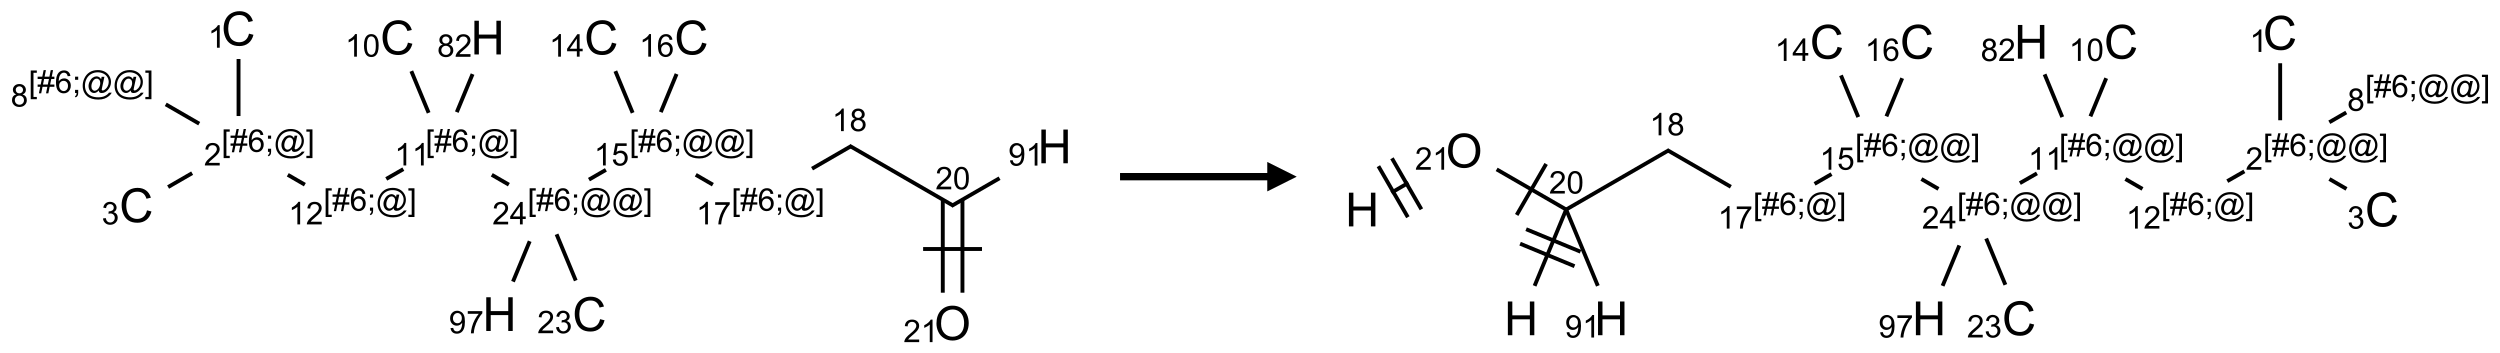 <?xml version="1.0" encoding="UTF-8"?>
<svg xmlns="http://www.w3.org/2000/svg" xmlns:xlink="http://www.w3.org/1999/xlink" width="849" height="120" viewBox="0 0 849 120">
<defs>
<g>
<g id="glyph-0-0">
<path d="M 2 0 L 2 -10 L 10 -10 L 10 0 Z M 2.25 -0.25 L 9.75 -0.25 L 9.75 -9.75 L 2.25 -9.75 Z M 2.25 -0.25 "/>
</g>
<g id="glyph-0-1">
<path d="M 9.406 -4.016 L 10.922 -3.633 C 10.605 -2.387 10.031 -1.438 9.207 -0.785 C 8.383 -0.133 7.371 0.195 6.18 0.195 C 4.945 0.195 3.941 -0.055 3.168 -0.559 C 2.395 -1.062 1.805 -1.789 1.402 -2.742 C 1 -3.695 0.797 -4.719 0.797 -5.812 C 0.797 -7.004 1.023 -8.047 1.48 -8.934 C 1.938 -9.82 2.586 -10.496 3.426 -10.957 C 4.266 -11.418 5.191 -11.648 6.203 -11.648 C 7.348 -11.648 8.312 -11.355 9.094 -10.773 C 9.875 -10.191 10.418 -9.371 10.727 -8.312 L 9.234 -7.961 C 8.969 -8.793 8.582 -9.402 8.078 -9.781 C 7.574 -10.16 6.938 -10.352 6.172 -10.352 C 5.293 -10.352 4.555 -10.141 3.965 -9.719 C 3.375 -9.297 2.957 -8.73 2.719 -8.02 C 2.48 -7.309 2.359 -6.574 2.359 -5.82 C 2.359 -4.848 2.5 -3.996 2.785 -3.27 C 3.07 -2.543 3.512 -2 4.109 -1.641 C 4.707 -1.281 5.355 -1.102 6.055 -1.102 C 6.902 -1.102 7.621 -1.348 8.211 -1.836 C 8.801 -2.324 9.199 -3.051 9.406 -4.016 Z M 9.406 -4.016 "/>
</g>
<g id="glyph-0-2">
<path d="M 1.281 0 L 1.281 -11.453 L 2.797 -11.453 L 2.797 -6.75 L 8.75 -6.75 L 8.75 -11.453 L 10.266 -11.453 L 10.266 0 L 8.75 0 L 8.75 -5.398 L 2.797 -5.398 L 2.797 0 Z M 1.281 0 "/>
</g>
<g id="glyph-0-3">
<path d="M 0.773 -5.578 C 0.773 -7.48 1.285 -8.969 2.305 -10.043 C 3.324 -11.117 4.645 -11.656 6.258 -11.656 C 7.316 -11.656 8.27 -11.402 9.117 -10.898 C 9.965 -10.395 10.613 -9.688 11.059 -8.785 C 11.504 -7.883 11.727 -6.855 11.727 -5.711 C 11.727 -4.551 11.492 -3.512 11.023 -2.594 C 10.555 -1.676 9.891 -0.984 9.031 -0.512 C 8.172 -0.039 7.246 0.195 6.25 0.195 C 5.172 0.195 4.207 -0.066 3.359 -0.586 C 2.512 -1.105 1.867 -1.816 1.43 -2.719 C 0.992 -3.621 0.773 -4.574 0.773 -5.578 Z M 2.336 -5.555 C 2.336 -4.176 2.707 -3.086 3.449 -2.293 C 4.191 -1.5 5.121 -1.102 6.242 -1.102 C 7.383 -1.102 8.32 -1.504 9.059 -2.305 C 9.797 -3.105 10.164 -4.246 10.164 -5.719 C 10.164 -6.652 10.008 -7.465 9.691 -8.16 C 9.375 -8.855 8.914 -9.395 8.309 -9.777 C 7.703 -10.16 7.02 -10.352 6.266 -10.352 C 5.191 -10.352 4.27 -9.984 3.496 -9.246 C 2.723 -8.508 2.336 -7.277 2.336 -5.555 Z M 2.336 -5.555 "/>
</g>
<g id="glyph-1-0">
<path d="M 1.332 0 L 1.332 -6.668 L 6.668 -6.668 L 6.668 0 Z M 1.5 -0.168 L 6.5 -0.168 L 6.5 -6.5 L 1.5 -6.5 Z M 1.5 -0.168 "/>
</g>
<g id="glyph-1-1">
<path d="M 3.973 0 L 3.035 0 L 3.035 -5.973 C 2.809 -5.758 2.516 -5.543 2.148 -5.328 C 1.781 -5.113 1.453 -4.953 1.16 -4.844 L 1.16 -5.75 C 1.684 -5.996 2.145 -6.297 2.535 -6.645 C 2.93 -6.996 3.207 -7.336 3.371 -7.668 L 3.973 -7.668 Z M 3.973 0 "/>
</g>
<g id="glyph-1-2">
<path d="M 0.723 2.121 L 0.723 -7.637 L 2.793 -7.637 L 2.793 -6.859 L 1.66 -6.859 L 1.66 1.344 L 2.793 1.344 L 2.793 2.121 Z M 0.723 2.121 "/>
</g>
<g id="glyph-1-3">
<path d="M 0.535 0.129 L 0.988 -2.09 L 0.109 -2.09 L 0.109 -2.863 L 1.145 -2.863 L 1.531 -4.754 L 0.109 -4.754 L 0.109 -5.531 L 1.688 -5.531 L 2.141 -7.766 L 2.922 -7.766 L 2.469 -5.531 L 4.109 -5.531 L 4.562 -7.766 L 5.348 -7.766 L 4.895 -5.531 L 5.797 -5.531 L 5.797 -4.754 L 4.738 -4.754 L 4.348 -2.863 L 5.797 -2.863 L 5.797 -2.09 L 4.191 -2.09 L 3.738 0.129 L 2.957 0.129 L 3.406 -2.09 L 1.77 -2.09 L 1.316 0.129 Z M 1.926 -2.863 L 3.562 -2.863 L 3.953 -4.754 L 2.312 -4.754 Z M 1.926 -2.863 "/>
</g>
<g id="glyph-1-4">
<path d="M 5.309 -5.766 L 4.375 -5.691 C 4.293 -6.059 4.172 -6.328 4.02 -6.496 C 3.766 -6.762 3.453 -6.895 3.082 -6.895 C 2.785 -6.895 2.523 -6.812 2.297 -6.645 C 2 -6.43 1.77 -6.117 1.598 -5.703 C 1.43 -5.289 1.34 -4.703 1.332 -3.938 C 1.559 -4.281 1.836 -4.535 2.16 -4.703 C 2.488 -4.871 2.828 -4.953 3.188 -4.953 C 3.812 -4.953 4.344 -4.723 4.785 -4.262 C 5.223 -3.801 5.441 -3.207 5.441 -2.48 C 5.441 -2 5.34 -1.555 5.133 -1.145 C 4.926 -0.73 4.641 -0.418 4.281 -0.199 C 3.922 0.02 3.512 0.129 3.051 0.129 C 2.27 0.129 1.633 -0.156 1.141 -0.73 C 0.648 -1.305 0.402 -2.254 0.402 -3.574 C 0.402 -5.051 0.672 -6.121 1.219 -6.793 C 1.695 -7.375 2.336 -7.668 3.141 -7.668 C 3.742 -7.668 4.234 -7.5 4.617 -7.16 C 5 -6.824 5.23 -6.359 5.309 -5.766 Z M 1.48 -2.473 C 1.48 -2.152 1.547 -1.844 1.684 -1.547 C 1.82 -1.25 2.016 -1.027 2.262 -0.871 C 2.508 -0.719 2.766 -0.641 3.035 -0.641 C 3.434 -0.641 3.773 -0.801 4.059 -1.121 C 4.344 -1.441 4.484 -1.875 4.484 -2.422 C 4.484 -2.949 4.344 -3.367 4.062 -3.668 C 3.781 -3.973 3.426 -4.125 3 -4.125 C 2.578 -4.125 2.219 -3.973 1.922 -3.668 C 1.625 -3.363 1.48 -2.969 1.48 -2.473 Z M 1.48 -2.473 "/>
</g>
<g id="glyph-1-5">
<path d="M 0.949 -4.465 L 0.949 -5.531 L 2.016 -5.531 L 2.016 -4.465 Z M 0.949 0 L 0.949 -1.066 L 2.016 -1.066 L 2.016 0 C 2.016 0.391 1.945 0.711 1.809 0.949 C 1.668 1.191 1.449 1.379 1.145 1.512 L 0.887 1.109 C 1.082 1.023 1.23 0.895 1.324 0.727 C 1.418 0.559 1.469 0.316 1.48 0 Z M 0.949 0 "/>
</g>
<g id="glyph-1-6">
<path d="M 6.047 -0.848 C 5.82 -0.59 5.57 -0.379 5.289 -0.223 C 5.008 -0.062 4.73 0.016 4.449 0.016 C 4.141 0.016 3.84 -0.074 3.547 -0.254 C 3.254 -0.434 3.02 -0.715 2.836 -1.09 C 2.652 -1.465 2.562 -1.875 2.562 -2.324 C 2.562 -2.875 2.703 -3.43 2.988 -3.98 C 3.27 -4.535 3.621 -4.953 4.043 -5.23 C 4.461 -5.508 4.871 -5.645 5.266 -5.645 C 5.566 -5.645 5.855 -5.566 6.129 -5.41 C 6.402 -5.25 6.641 -5.012 6.84 -4.688 L 7.016 -5.496 L 7.949 -5.496 L 7.199 -2 C 7.094 -1.516 7.043 -1.246 7.043 -1.191 C 7.043 -1.098 7.078 -1.02 7.148 -0.949 C 7.219 -0.883 7.305 -0.848 7.406 -0.848 C 7.59 -0.848 7.832 -0.953 8.129 -1.168 C 8.527 -1.445 8.84 -1.816 9.07 -2.285 C 9.301 -2.75 9.418 -3.234 9.418 -3.73 C 9.418 -4.309 9.27 -4.852 8.973 -5.355 C 8.676 -5.859 8.23 -6.262 7.645 -6.562 C 7.055 -6.863 6.406 -7.016 5.691 -7.016 C 4.879 -7.016 4.137 -6.824 3.465 -6.445 C 2.793 -6.066 2.273 -5.52 1.902 -4.809 C 1.535 -4.098 1.348 -3.34 1.348 -2.527 C 1.348 -1.676 1.535 -0.941 1.902 -0.328 C 2.273 0.285 2.809 0.742 3.508 1.035 C 4.207 1.328 4.984 1.473 5.832 1.473 C 6.742 1.473 7.504 1.32 8.121 1.016 C 8.734 0.711 9.195 0.34 9.5 -0.098 L 10.441 -0.098 C 10.266 0.266 9.961 0.637 9.531 1.016 C 9.102 1.395 8.59 1.695 7.996 1.914 C 7.402 2.133 6.688 2.246 5.848 2.246 C 5.078 2.246 4.367 2.145 3.715 1.949 C 3.066 1.75 2.512 1.453 2.051 1.055 C 1.594 0.656 1.25 0.199 1.016 -0.316 C 0.723 -0.973 0.578 -1.684 0.578 -2.441 C 0.578 -3.289 0.75 -4.098 1.098 -4.863 C 1.523 -5.805 2.125 -6.527 2.902 -7.027 C 3.684 -7.527 4.629 -7.777 5.738 -7.777 C 6.602 -7.777 7.375 -7.602 8.059 -7.246 C 8.746 -6.895 9.285 -6.371 9.684 -5.672 C 10.02 -5.07 10.188 -4.418 10.188 -3.715 C 10.188 -2.707 9.832 -1.812 9.125 -1.031 C 8.492 -0.328 7.801 0.02 7.051 0.02 C 6.812 0.02 6.617 -0.016 6.473 -0.09 C 6.324 -0.16 6.215 -0.266 6.145 -0.402 C 6.102 -0.488 6.066 -0.637 6.047 -0.848 Z M 3.527 -2.262 C 3.527 -1.785 3.641 -1.414 3.863 -1.152 C 4.09 -0.887 4.348 -0.754 4.641 -0.754 C 4.836 -0.754 5.039 -0.812 5.254 -0.93 C 5.469 -1.047 5.676 -1.219 5.871 -1.449 C 6.066 -1.676 6.23 -1.969 6.355 -2.32 C 6.48 -2.672 6.543 -3.027 6.543 -3.379 C 6.543 -3.852 6.426 -4.219 6.191 -4.48 C 5.957 -4.738 5.672 -4.871 5.332 -4.871 C 5.109 -4.871 4.902 -4.812 4.707 -4.699 C 4.512 -4.586 4.32 -4.406 4.137 -4.156 C 3.953 -3.906 3.805 -3.602 3.691 -3.246 C 3.582 -2.887 3.527 -2.559 3.527 -2.262 Z M 3.527 -2.262 "/>
</g>
<g id="glyph-1-7">
<path d="M 2.27 2.121 L 0.203 2.121 L 0.203 1.344 L 1.332 1.344 L 1.332 -6.859 L 0.203 -6.859 L 0.203 -7.637 L 2.27 -7.637 Z M 2.27 2.121 "/>
</g>
<g id="glyph-1-8">
<path d="M 5.371 -0.902 L 5.371 0 L 0.324 0 C 0.316 -0.227 0.352 -0.441 0.434 -0.652 C 0.562 -0.996 0.766 -1.332 1.051 -1.668 C 1.332 -2 1.742 -2.387 2.277 -2.824 C 3.105 -3.504 3.668 -4.043 3.957 -4.441 C 4.25 -4.84 4.395 -5.215 4.395 -5.566 C 4.395 -5.938 4.262 -6.254 3.996 -6.508 C 3.73 -6.762 3.387 -6.891 2.957 -6.891 C 2.508 -6.891 2.145 -6.754 1.875 -6.484 C 1.605 -6.215 1.469 -5.84 1.465 -5.359 L 0.5 -5.457 C 0.566 -6.176 0.812 -6.727 1.246 -7.102 C 1.676 -7.477 2.254 -7.668 2.98 -7.668 C 3.711 -7.668 4.293 -7.465 4.719 -7.059 C 5.145 -6.652 5.359 -6.148 5.359 -5.547 C 5.359 -5.242 5.297 -4.941 5.172 -4.645 C 5.047 -4.352 4.84 -4.039 4.551 -3.715 C 4.262 -3.387 3.777 -2.938 3.105 -2.371 C 2.543 -1.898 2.18 -1.578 2.02 -1.41 C 1.859 -1.242 1.73 -1.07 1.625 -0.902 Z M 5.371 -0.902 "/>
</g>
<g id="glyph-1-9">
<path d="M 0.449 -2.016 L 1.387 -2.141 C 1.492 -1.609 1.676 -1.227 1.934 -0.992 C 2.191 -0.758 2.508 -0.641 2.879 -0.641 C 3.32 -0.641 3.695 -0.793 3.996 -1.098 C 4.301 -1.402 4.453 -1.781 4.453 -2.234 C 4.453 -2.664 4.312 -3.02 4.031 -3.301 C 3.75 -3.578 3.391 -3.719 2.957 -3.719 C 2.781 -3.719 2.562 -3.684 2.297 -3.613 L 2.402 -4.438 C 2.465 -4.43 2.516 -4.426 2.551 -4.426 C 2.949 -4.426 3.312 -4.531 3.629 -4.738 C 3.949 -4.949 4.109 -5.27 4.109 -5.703 C 4.109 -6.047 3.992 -6.332 3.762 -6.559 C 3.527 -6.785 3.227 -6.895 2.859 -6.895 C 2.496 -6.895 2.191 -6.781 1.949 -6.551 C 1.707 -6.324 1.547 -5.98 1.48 -5.52 L 0.543 -5.688 C 0.656 -6.316 0.918 -6.805 1.324 -7.148 C 1.73 -7.492 2.234 -7.668 2.84 -7.668 C 3.254 -7.668 3.641 -7.578 3.988 -7.398 C 4.34 -7.219 4.609 -6.977 4.793 -6.668 C 4.98 -6.359 5.074 -6.031 5.074 -5.684 C 5.074 -5.352 4.984 -5.051 4.809 -4.781 C 4.629 -4.512 4.367 -4.297 4.02 -4.137 C 4.473 -4.031 4.824 -3.816 5.074 -3.488 C 5.324 -3.16 5.449 -2.75 5.449 -2.254 C 5.449 -1.59 5.203 -1.023 4.719 -0.559 C 4.234 -0.098 3.617 0.137 2.875 0.137 C 2.203 0.137 1.648 -0.062 1.207 -0.465 C 0.762 -0.863 0.512 -1.379 0.449 -2.016 Z M 0.449 -2.016 "/>
</g>
<g id="glyph-1-10">
<path d="M 1.887 -4.141 C 1.496 -4.281 1.207 -4.484 1.02 -4.75 C 0.832 -5.016 0.738 -5.328 0.738 -5.699 C 0.738 -6.254 0.938 -6.719 1.34 -7.098 C 1.738 -7.477 2.27 -7.668 2.934 -7.668 C 3.598 -7.668 4.137 -7.473 4.543 -7.086 C 4.949 -6.699 5.152 -6.227 5.152 -5.672 C 5.152 -5.316 5.059 -5.008 4.871 -4.746 C 4.688 -4.484 4.406 -4.281 4.027 -4.141 C 4.496 -3.988 4.852 -3.742 5.098 -3.402 C 5.34 -3.062 5.465 -2.656 5.465 -2.184 C 5.465 -1.531 5.234 -0.98 4.77 -0.535 C 4.309 -0.09 3.703 0.129 2.949 0.129 C 2.195 0.129 1.586 -0.094 1.125 -0.539 C 0.664 -0.984 0.434 -1.543 0.434 -2.207 C 0.434 -2.703 0.559 -3.121 0.809 -3.457 C 1.062 -3.793 1.422 -4.02 1.887 -4.141 Z M 1.699 -5.73 C 1.699 -5.367 1.812 -5.074 2.047 -4.844 C 2.281 -4.613 2.582 -4.5 2.953 -4.5 C 3.312 -4.5 3.609 -4.613 3.84 -4.84 C 4.07 -5.066 4.188 -5.348 4.188 -5.676 C 4.188 -6.02 4.07 -6.309 3.832 -6.543 C 3.594 -6.777 3.297 -6.895 2.941 -6.895 C 2.586 -6.895 2.289 -6.781 2.051 -6.551 C 1.816 -6.324 1.699 -6.047 1.699 -5.73 Z M 1.395 -2.203 C 1.395 -1.938 1.461 -1.676 1.586 -1.426 C 1.711 -1.176 1.902 -0.984 2.152 -0.848 C 2.402 -0.711 2.672 -0.641 2.957 -0.641 C 3.406 -0.641 3.777 -0.785 4.066 -1.074 C 4.359 -1.363 4.504 -1.727 4.504 -2.172 C 4.504 -2.625 4.355 -2.996 4.055 -3.293 C 3.754 -3.586 3.379 -3.734 2.926 -3.734 C 2.484 -3.734 2.121 -3.59 1.832 -3.297 C 1.543 -3.004 1.395 -2.641 1.395 -2.203 Z M 1.395 -2.203 "/>
</g>
<g id="glyph-1-11">
<path d="M 0.441 -3.766 C 0.441 -4.668 0.535 -5.395 0.723 -5.945 C 0.906 -6.496 1.184 -6.922 1.551 -7.219 C 1.918 -7.516 2.375 -7.668 2.934 -7.668 C 3.344 -7.668 3.703 -7.586 4.012 -7.418 C 4.32 -7.254 4.574 -7.016 4.777 -6.707 C 4.977 -6.395 5.137 -6.016 5.25 -5.57 C 5.363 -5.125 5.422 -4.523 5.422 -3.766 C 5.422 -2.871 5.328 -2.148 5.145 -1.598 C 4.961 -1.047 4.688 -0.621 4.32 -0.32 C 3.953 -0.02 3.492 0.129 2.934 0.129 C 2.195 0.129 1.617 -0.133 1.199 -0.66 C 0.695 -1.297 0.441 -2.332 0.441 -3.766 Z M 1.406 -3.766 C 1.406 -2.512 1.555 -1.68 1.848 -1.262 C 2.141 -0.848 2.5 -0.641 2.934 -0.641 C 3.363 -0.641 3.727 -0.848 4.02 -1.266 C 4.312 -1.684 4.457 -2.516 4.457 -3.766 C 4.457 -5.023 4.312 -5.859 4.02 -6.27 C 3.727 -6.684 3.359 -6.891 2.922 -6.891 C 2.492 -6.891 2.148 -6.707 1.891 -6.344 C 1.566 -5.879 1.406 -5.02 1.406 -3.766 Z M 1.406 -3.766 "/>
</g>
<g id="glyph-1-12">
<path d="M 3.449 0 L 3.449 -1.828 L 0.137 -1.828 L 0.137 -2.688 L 3.621 -7.637 L 4.387 -7.637 L 4.387 -2.688 L 5.418 -2.688 L 5.418 -1.828 L 4.387 -1.828 L 4.387 0 Z M 3.449 -2.688 L 3.449 -6.129 L 1.059 -2.688 Z M 3.449 -2.688 "/>
</g>
<g id="glyph-1-13">
<path d="M 0.441 -2 L 1.426 -2.082 C 1.5 -1.605 1.668 -1.242 1.934 -1.004 C 2.199 -0.762 2.52 -0.641 2.895 -0.641 C 3.348 -0.641 3.73 -0.812 4.043 -1.152 C 4.355 -1.492 4.512 -1.941 4.512 -2.504 C 4.512 -3.039 4.359 -3.461 4.059 -3.77 C 3.758 -4.078 3.367 -4.234 2.879 -4.234 C 2.578 -4.234 2.305 -4.164 2.062 -4.027 C 1.82 -3.891 1.629 -3.715 1.488 -3.496 L 0.609 -3.609 L 1.348 -7.531 L 5.145 -7.531 L 5.145 -6.637 L 2.098 -6.637 L 1.688 -4.582 C 2.145 -4.902 2.625 -5.062 3.129 -5.062 C 3.797 -5.062 4.359 -4.832 4.816 -4.371 C 5.277 -3.91 5.504 -3.312 5.504 -2.59 C 5.504 -1.898 5.305 -1.301 4.902 -0.797 C 4.41 -0.18 3.742 0.129 2.895 0.129 C 2.199 0.129 1.633 -0.062 1.195 -0.453 C 0.758 -0.844 0.504 -1.359 0.441 -2 Z M 0.441 -2 "/>
</g>
<g id="glyph-1-14">
<path d="M 0.504 -6.637 L 0.504 -7.535 L 5.449 -7.535 L 5.449 -6.809 C 4.961 -6.289 4.48 -5.602 4.004 -4.746 C 3.527 -3.887 3.156 -3.004 2.895 -2.098 C 2.707 -1.461 2.59 -0.762 2.535 0 L 1.574 0 C 1.582 -0.602 1.703 -1.328 1.926 -2.176 C 2.152 -3.027 2.477 -3.848 2.898 -4.637 C 3.32 -5.426 3.77 -6.094 4.246 -6.637 Z M 0.504 -6.637 "/>
</g>
<g id="glyph-1-15">
<path d="M 0.582 -1.766 L 1.484 -1.848 C 1.562 -1.426 1.707 -1.117 1.922 -0.926 C 2.137 -0.734 2.414 -0.641 2.75 -0.641 C 3.039 -0.641 3.289 -0.707 3.508 -0.84 C 3.727 -0.973 3.902 -1.148 4.043 -1.367 C 4.18 -1.586 4.297 -1.887 4.391 -2.262 C 4.484 -2.637 4.531 -3.016 4.531 -3.406 C 4.531 -3.449 4.531 -3.512 4.527 -3.594 C 4.34 -3.297 4.082 -3.055 3.758 -2.867 C 3.434 -2.68 3.082 -2.59 2.703 -2.59 C 2.07 -2.59 1.535 -2.816 1.098 -3.277 C 0.66 -3.734 0.441 -4.34 0.441 -5.09 C 0.441 -5.863 0.672 -6.484 1.129 -6.957 C 1.586 -7.43 2.156 -7.668 2.844 -7.668 C 3.34 -7.668 3.793 -7.531 4.207 -7.266 C 4.617 -7 4.93 -6.617 5.145 -6.121 C 5.355 -5.629 5.465 -4.91 5.465 -3.973 C 5.465 -2.996 5.359 -2.223 5.145 -1.645 C 4.934 -1.066 4.617 -0.625 4.199 -0.324 C 3.781 -0.02 3.293 0.129 2.73 0.129 C 2.133 0.129 1.645 -0.035 1.266 -0.367 C 0.887 -0.699 0.66 -1.164 0.582 -1.766 Z M 4.422 -5.137 C 4.422 -5.676 4.277 -6.102 3.992 -6.418 C 3.707 -6.734 3.359 -6.891 2.957 -6.891 C 2.543 -6.891 2.18 -6.719 1.871 -6.379 C 1.562 -6.039 1.406 -5.598 1.406 -5.059 C 1.406 -4.57 1.555 -4.176 1.848 -3.871 C 2.141 -3.566 2.5 -3.418 2.934 -3.418 C 3.367 -3.418 3.723 -3.57 4.004 -3.871 C 4.281 -4.176 4.422 -4.598 4.422 -5.137 Z M 4.422 -5.137 "/>
</g>
</g>
</defs>
<path fill="none" stroke-width="0.033" stroke-linecap="butt" stroke-linejoin="miter" stroke="rgb(0%, 0%, 0%)" stroke-opacity="1" stroke-miterlimit="10" d="M 0.866 0.258 L 0.866 0.742 " transform="matrix(40, 0, 0, 40, 46.369, 9.721)"/>
<path fill="none" stroke-width="0.033" stroke-linecap="butt" stroke-linejoin="miter" stroke="rgb(0%, 0%, 0%)" stroke-opacity="1" stroke-miterlimit="10" d="M 0.472 1.227 L 0.268 1.345 " transform="matrix(40, 0, 0, 40, 46.369, 9.721)"/>
<path fill="none" stroke-width="0.033" stroke-linecap="butt" stroke-linejoin="miter" stroke="rgb(0%, 0%, 0%)" stroke-opacity="1" stroke-miterlimit="10" d="M 0.532 0.807 L 0.248 0.643 " transform="matrix(40, 0, 0, 40, 46.369, 9.721)"/>
<path fill="none" stroke-width="0.033" stroke-linecap="butt" stroke-linejoin="miter" stroke="rgb(0%, 0%, 0%)" stroke-opacity="1" stroke-miterlimit="10" d="M 1.284 1.241 L 1.429 1.325 " transform="matrix(40, 0, 0, 40, 46.369, 9.721)"/>
<path fill="none" stroke-width="0.033" stroke-linecap="butt" stroke-linejoin="miter" stroke="rgb(0%, 0%, 0%)" stroke-opacity="1" stroke-miterlimit="10" d="M 2.12 1.276 L 2.265 1.193 " transform="matrix(40, 0, 0, 40, 46.369, 9.721)"/>
<path fill="none" stroke-width="0.033" stroke-linecap="butt" stroke-linejoin="miter" stroke="rgb(0%, 0%, 0%)" stroke-opacity="1" stroke-miterlimit="10" d="M 2.48 0.715 L 2.333 0.361 " transform="matrix(40, 0, 0, 40, 46.369, 9.721)"/>
<path fill="none" stroke-width="0.033" stroke-linecap="butt" stroke-linejoin="miter" stroke="rgb(0%, 0%, 0%)" stroke-opacity="1" stroke-miterlimit="10" d="M 2.719 0.709 L 2.853 0.386 " transform="matrix(40, 0, 0, 40, 46.369, 9.721)"/>
<path fill="none" stroke-width="0.033" stroke-linecap="butt" stroke-linejoin="miter" stroke="rgb(0%, 0%, 0%)" stroke-opacity="1" stroke-miterlimit="10" d="M 3.016 1.241 L 3.161 1.325 " transform="matrix(40, 0, 0, 40, 46.369, 9.721)"/>
<path fill="none" stroke-width="0.033" stroke-linecap="butt" stroke-linejoin="miter" stroke="rgb(0%, 0%, 0%)" stroke-opacity="1" stroke-miterlimit="10" d="M 3.841 1.282 L 3.985 1.199 " transform="matrix(40, 0, 0, 40, 46.369, 9.721)"/>
<path fill="none" stroke-width="0.033" stroke-linecap="butt" stroke-linejoin="miter" stroke="rgb(0%, 0%, 0%)" stroke-opacity="1" stroke-miterlimit="10" d="M 4.212 0.715 L 4.065 0.361 " transform="matrix(40, 0, 0, 40, 46.369, 9.721)"/>
<path fill="none" stroke-width="0.033" stroke-linecap="butt" stroke-linejoin="miter" stroke="rgb(0%, 0%, 0%)" stroke-opacity="1" stroke-miterlimit="10" d="M 4.451 0.709 L 4.585 0.385 " transform="matrix(40, 0, 0, 40, 46.369, 9.721)"/>
<path fill="none" stroke-width="0.033" stroke-linecap="butt" stroke-linejoin="miter" stroke="rgb(0%, 0%, 0%)" stroke-opacity="1" stroke-miterlimit="10" d="M 4.748 1.241 L 4.893 1.325 " transform="matrix(40, 0, 0, 40, 46.369, 9.721)"/>
<path fill="none" stroke-width="0.033" stroke-linecap="butt" stroke-linejoin="miter" stroke="rgb(0%, 0%, 0%)" stroke-opacity="1" stroke-miterlimit="10" d="M 5.735 1.189 L 6.071 0.995 " transform="matrix(40, 0, 0, 40, 46.369, 9.721)"/>
<path fill="none" stroke-width="0.033" stroke-linecap="butt" stroke-linejoin="miter" stroke="rgb(0%, 0%, 0%)" stroke-opacity="1" stroke-miterlimit="10" d="M 6.054 0.995 L 6.937 1.505 " transform="matrix(40, 0, 0, 40, 46.369, 9.721)"/>
<path fill="none" stroke-width="0.033" stroke-linecap="butt" stroke-linejoin="miter" stroke="rgb(0%, 0%, 0%)" stroke-opacity="1" stroke-miterlimit="10" d="M 6.845 1.452 L 6.845 2.242 " transform="matrix(40, 0, 0, 40, 46.369, 9.721)"/>
<path fill="none" stroke-width="0.033" stroke-linecap="butt" stroke-linejoin="miter" stroke="rgb(0%, 0%, 0%)" stroke-opacity="1" stroke-miterlimit="10" d="M 7.012 1.452 L 7.012 2.242 " transform="matrix(40, 0, 0, 40, 46.369, 9.721)"/>
<path fill="none" stroke-width="0.033" stroke-linecap="butt" stroke-linejoin="miter" stroke="rgb(0%, 0%, 0%)" stroke-opacity="1" stroke-miterlimit="10" d="M 6.678 1.871 L 7.178 1.871 " transform="matrix(40, 0, 0, 40, 46.369, 9.721)"/>
<path fill="none" stroke-width="0.033" stroke-linecap="butt" stroke-linejoin="miter" stroke="rgb(0%, 0%, 0%)" stroke-opacity="1" stroke-miterlimit="10" d="M 6.92 1.505 L 7.327 1.27 " transform="matrix(40, 0, 0, 40, 46.369, 9.721)"/>
<path fill="none" stroke-width="0.033" stroke-linecap="butt" stroke-linejoin="miter" stroke="rgb(0%, 0%, 0%)" stroke-opacity="1" stroke-miterlimit="10" d="M 3.566 1.746 L 3.729 2.139 " transform="matrix(40, 0, 0, 40, 46.369, 9.721)"/>
<path fill="none" stroke-width="0.033" stroke-linecap="butt" stroke-linejoin="miter" stroke="rgb(0%, 0%, 0%)" stroke-opacity="1" stroke-miterlimit="10" d="M 3.338 1.805 L 3.196 2.148 " transform="matrix(40, 0, 0, 40, 46.369, 9.721)"/>
<g fill="rgb(0%, 0%, 0%)" fill-opacity="1">
<use xlink:href="#glyph-0-1" x="75.152" y="15.449"/>
</g>
<g fill="rgb(0%, 0%, 0%)" fill-opacity="1">
<use xlink:href="#glyph-1-1" x="70.641" y="16.203"/>
</g>
<g fill="rgb(0%, 0%, 0%)" fill-opacity="1">
<use xlink:href="#glyph-1-2" x="75.223" y="51.574"/>
<use xlink:href="#glyph-1-3" x="78.186" y="51.574"/>
<use xlink:href="#glyph-1-4" x="84.118" y="51.574"/>
<use xlink:href="#glyph-1-5" x="90.051" y="51.574"/>
<use xlink:href="#glyph-1-6" x="93.014" y="51.574"/>
<use xlink:href="#glyph-1-7" x="103.842" y="51.574"/>
</g>
<g fill="rgb(0%, 0%, 0%)" fill-opacity="1">
<use xlink:href="#glyph-1-8" x="69.246" y="56.203"/>
</g>
<g fill="rgb(0%, 0%, 0%)" fill-opacity="1">
<use xlink:href="#glyph-0-1" x="40.512" y="75.449"/>
</g>
<g fill="rgb(0%, 0%, 0%)" fill-opacity="1">
<use xlink:href="#glyph-1-9" x="34.523" y="76.203"/>
</g>
<g fill="rgb(0%, 0%, 0%)" fill-opacity="1">
<use xlink:href="#glyph-1-2" x="9.711" y="31.574"/>
<use xlink:href="#glyph-1-3" x="12.674" y="31.574"/>
<use xlink:href="#glyph-1-4" x="18.607" y="31.574"/>
<use xlink:href="#glyph-1-5" x="24.539" y="31.574"/>
<use xlink:href="#glyph-1-6" x="27.503" y="31.574"/>
<use xlink:href="#glyph-1-6" x="38.331" y="31.574"/>
<use xlink:href="#glyph-1-7" x="49.159" y="31.574"/>
</g>
<g fill="rgb(0%, 0%, 0%)" fill-opacity="1">
<use xlink:href="#glyph-1-10" x="3.641" y="36.203"/>
</g>
<g fill="rgb(0%, 0%, 0%)" fill-opacity="1">
<use xlink:href="#glyph-1-2" x="109.863" y="71.574"/>
<use xlink:href="#glyph-1-3" x="112.827" y="71.574"/>
<use xlink:href="#glyph-1-4" x="118.759" y="71.574"/>
<use xlink:href="#glyph-1-5" x="124.691" y="71.574"/>
<use xlink:href="#glyph-1-6" x="127.655" y="71.574"/>
<use xlink:href="#glyph-1-7" x="138.483" y="71.574"/>
</g>
<g fill="rgb(0%, 0%, 0%)" fill-opacity="1">
<use xlink:href="#glyph-1-1" x="97.953" y="76.203"/>
<use xlink:href="#glyph-1-8" x="103.885" y="76.203"/>
</g>
<g fill="rgb(0%, 0%, 0%)" fill-opacity="1">
<use xlink:href="#glyph-1-2" x="144.504" y="51.574"/>
<use xlink:href="#glyph-1-3" x="147.467" y="51.574"/>
<use xlink:href="#glyph-1-4" x="153.4" y="51.574"/>
<use xlink:href="#glyph-1-5" x="159.332" y="51.574"/>
<use xlink:href="#glyph-1-6" x="162.296" y="51.574"/>
<use xlink:href="#glyph-1-7" x="173.124" y="51.574"/>
</g>
<g fill="rgb(0%, 0%, 0%)" fill-opacity="1">
<use xlink:href="#glyph-1-1" x="133.988" y="56.203"/>
<use xlink:href="#glyph-1-1" x="139.921" y="56.203"/>
</g>
<g fill="rgb(0%, 0%, 0%)" fill-opacity="1">
<use xlink:href="#glyph-0-1" x="129.125" y="18.492"/>
</g>
<g fill="rgb(0%, 0%, 0%)" fill-opacity="1">
<use xlink:href="#glyph-1-1" x="117.234" y="19.246"/>
<use xlink:href="#glyph-1-11" x="123.167" y="19.246"/>
</g>
<g fill="rgb(0%, 0%, 0%)" fill-opacity="1">
<use xlink:href="#glyph-0-2" x="159.828" y="18.492"/>
</g>
<g fill="rgb(0%, 0%, 0%)" fill-opacity="1">
<use xlink:href="#glyph-1-10" x="148.473" y="19.285"/>
<use xlink:href="#glyph-1-8" x="154.405" y="19.285"/>
</g>
<g fill="rgb(0%, 0%, 0%)" fill-opacity="1">
<use xlink:href="#glyph-1-2" x="179.145" y="71.574"/>
<use xlink:href="#glyph-1-3" x="182.108" y="71.574"/>
<use xlink:href="#glyph-1-4" x="188.04" y="71.574"/>
<use xlink:href="#glyph-1-5" x="193.973" y="71.574"/>
<use xlink:href="#glyph-1-6" x="196.936" y="71.574"/>
<use xlink:href="#glyph-1-6" x="207.764" y="71.574"/>
<use xlink:href="#glyph-1-7" x="218.592" y="71.574"/>
</g>
<g fill="rgb(0%, 0%, 0%)" fill-opacity="1">
<use xlink:href="#glyph-1-8" x="167.191" y="76.203"/>
<use xlink:href="#glyph-1-12" x="173.124" y="76.203"/>
</g>
<g fill="rgb(0%, 0%, 0%)" fill-opacity="1">
<use xlink:href="#glyph-1-2" x="213.785" y="51.574"/>
<use xlink:href="#glyph-1-3" x="216.749" y="51.574"/>
<use xlink:href="#glyph-1-4" x="222.681" y="51.574"/>
<use xlink:href="#glyph-1-5" x="228.613" y="51.574"/>
<use xlink:href="#glyph-1-6" x="231.577" y="51.574"/>
<use xlink:href="#glyph-1-6" x="242.405" y="51.574"/>
<use xlink:href="#glyph-1-7" x="253.233" y="51.574"/>
</g>
<g fill="rgb(0%, 0%, 0%)" fill-opacity="1">
<use xlink:href="#glyph-1-1" x="201.738" y="56.203"/>
<use xlink:href="#glyph-1-13" x="207.671" y="56.203"/>
</g>
<g fill="rgb(0%, 0%, 0%)" fill-opacity="1">
<use xlink:href="#glyph-0-1" x="198.41" y="18.492"/>
</g>
<g fill="rgb(0%, 0%, 0%)" fill-opacity="1">
<use xlink:href="#glyph-1-1" x="186.52" y="19.246"/>
<use xlink:href="#glyph-1-12" x="192.452" y="19.246"/>
</g>
<g fill="rgb(0%, 0%, 0%)" fill-opacity="1">
<use xlink:href="#glyph-0-1" x="229.023" y="18.492"/>
</g>
<g fill="rgb(0%, 0%, 0%)" fill-opacity="1">
<use xlink:href="#glyph-1-1" x="217.109" y="19.246"/>
<use xlink:href="#glyph-1-4" x="223.042" y="19.246"/>
</g>
<g fill="rgb(0%, 0%, 0%)" fill-opacity="1">
<use xlink:href="#glyph-1-2" x="248.426" y="71.574"/>
<use xlink:href="#glyph-1-3" x="251.389" y="71.574"/>
<use xlink:href="#glyph-1-4" x="257.322" y="71.574"/>
<use xlink:href="#glyph-1-5" x="263.254" y="71.574"/>
<use xlink:href="#glyph-1-6" x="266.217" y="71.574"/>
<use xlink:href="#glyph-1-7" x="277.046" y="71.574"/>
</g>
<g fill="rgb(0%, 0%, 0%)" fill-opacity="1">
<use xlink:href="#glyph-1-1" x="236.438" y="76.203"/>
<use xlink:href="#glyph-1-14" x="242.37" y="76.203"/>
</g>
<g fill="rgb(0%, 0%, 0%)" fill-opacity="1">
<use xlink:href="#glyph-1-1" x="282.574" y="44.531"/>
<use xlink:href="#glyph-1-10" x="288.507" y="44.531"/>
</g>
<g fill="rgb(0%, 0%, 0%)" fill-opacity="1">
<use xlink:href="#glyph-1-8" x="317.664" y="64.297"/>
<use xlink:href="#glyph-1-11" x="323.596" y="64.297"/>
</g>
<g fill="rgb(0%, 0%, 0%)" fill-opacity="1">
<use xlink:href="#glyph-0-3" x="317.25" y="115.453"/>
</g>
<g fill="rgb(0%, 0%, 0%)" fill-opacity="1">
<use xlink:href="#glyph-1-8" x="306.781" y="116.199"/>
<use xlink:href="#glyph-1-1" x="312.714" y="116.199"/>
</g>
<g fill="rgb(0%, 0%, 0%)" fill-opacity="1">
<use xlink:href="#glyph-0-2" x="352.367" y="55.449"/>
</g>
<g fill="rgb(0%, 0%, 0%)" fill-opacity="1">
<use xlink:href="#glyph-1-15" x="342.406" y="56.242"/>
<use xlink:href="#glyph-1-1" x="348.339" y="56.242"/>
</g>
<g fill="rgb(0%, 0%, 0%)" fill-opacity="1">
<use xlink:href="#glyph-0-1" x="194.383" y="112.402"/>
</g>
<g fill="rgb(0%, 0%, 0%)" fill-opacity="1">
<use xlink:href="#glyph-1-8" x="182.465" y="113.156"/>
<use xlink:href="#glyph-1-9" x="188.397" y="113.156"/>
</g>
<g fill="rgb(0%, 0%, 0%)" fill-opacity="1">
<use xlink:href="#glyph-0-2" x="163.852" y="112.402"/>
</g>
<g fill="rgb(0%, 0%, 0%)" fill-opacity="1">
<use xlink:href="#glyph-1-15" x="152.418" y="113.195"/>
<use xlink:href="#glyph-1-14" x="158.35" y="113.195"/>
</g>
<path fill-rule="nonzero" fill="rgb(0%, 0%, 0%)" fill-opacity="1" d="M 380.363 61.25 L 430.363 61.25 L 430.363 65 L 440.363 60 L 430.363 55 L 430.363 58.75 L 380.363 58.75 "/>
<path fill="none" stroke-width="0.033" stroke-linecap="butt" stroke-linejoin="miter" stroke="rgb(0%, 0%, 0%)" stroke-opacity="1" stroke-miterlimit="10" d="M 1.464 2.148 L 1.732 1.5 " transform="matrix(40, 0, 0, 40, 462.588, 11.158)"/>
<path fill="none" stroke-width="0.033" stroke-linecap="butt" stroke-linejoin="miter" stroke="rgb(0%, 0%, 0%)" stroke-opacity="1" stroke-miterlimit="10" d="M 1.854 1.858 L 1.392 1.667 " transform="matrix(40, 0, 0, 40, 462.588, 11.158)"/>
<path fill="none" stroke-width="0.033" stroke-linecap="butt" stroke-linejoin="miter" stroke="rgb(0%, 0%, 0%)" stroke-opacity="1" stroke-miterlimit="10" d="M 1.803 1.981 L 1.341 1.79 " transform="matrix(40, 0, 0, 40, 462.588, 11.158)"/>
<path fill="none" stroke-width="0.033" stroke-linecap="butt" stroke-linejoin="miter" stroke="rgb(0%, 0%, 0%)" stroke-opacity="1" stroke-miterlimit="10" d="M 1.732 1.5 L 2.606 0.995 " transform="matrix(40, 0, 0, 40, 462.588, 11.158)"/>
<path fill="none" stroke-width="0.033" stroke-linecap="butt" stroke-linejoin="miter" stroke="rgb(0%, 0%, 0%)" stroke-opacity="1" stroke-miterlimit="10" d="M 2.59 0.995 L 3.13 1.307 " transform="matrix(40, 0, 0, 40, 462.588, 11.158)"/>
<path fill="none" stroke-width="0.033" stroke-linecap="butt" stroke-linejoin="miter" stroke="rgb(0%, 0%, 0%)" stroke-opacity="1" stroke-miterlimit="10" d="M 3.841 1.282 L 3.985 1.199 " transform="matrix(40, 0, 0, 40, 462.588, 11.158)"/>
<path fill="none" stroke-width="0.033" stroke-linecap="butt" stroke-linejoin="miter" stroke="rgb(0%, 0%, 0%)" stroke-opacity="1" stroke-miterlimit="10" d="M 4.451 0.709 L 4.585 0.385 " transform="matrix(40, 0, 0, 40, 462.588, 11.158)"/>
<path fill="none" stroke-width="0.033" stroke-linecap="butt" stroke-linejoin="miter" stroke="rgb(0%, 0%, 0%)" stroke-opacity="1" stroke-miterlimit="10" d="M 4.212 0.715 L 4.065 0.361 " transform="matrix(40, 0, 0, 40, 462.588, 11.158)"/>
<path fill="none" stroke-width="0.033" stroke-linecap="butt" stroke-linejoin="miter" stroke="rgb(0%, 0%, 0%)" stroke-opacity="1" stroke-miterlimit="10" d="M 4.748 1.241 L 4.893 1.325 " transform="matrix(40, 0, 0, 40, 462.588, 11.158)"/>
<path fill="none" stroke-width="0.033" stroke-linecap="butt" stroke-linejoin="miter" stroke="rgb(0%, 0%, 0%)" stroke-opacity="1" stroke-miterlimit="10" d="M 5.584 1.276 L 5.729 1.193 " transform="matrix(40, 0, 0, 40, 462.588, 11.158)"/>
<path fill="none" stroke-width="0.033" stroke-linecap="butt" stroke-linejoin="miter" stroke="rgb(0%, 0%, 0%)" stroke-opacity="1" stroke-miterlimit="10" d="M 6.48 1.241 L 6.625 1.325 " transform="matrix(40, 0, 0, 40, 462.588, 11.158)"/>
<path fill="none" stroke-width="0.033" stroke-linecap="butt" stroke-linejoin="miter" stroke="rgb(0%, 0%, 0%)" stroke-opacity="1" stroke-miterlimit="10" d="M 7.345 1.259 L 7.49 1.176 " transform="matrix(40, 0, 0, 40, 462.588, 11.158)"/>
<path fill="none" stroke-width="0.033" stroke-linecap="butt" stroke-linejoin="miter" stroke="rgb(0%, 0%, 0%)" stroke-opacity="1" stroke-miterlimit="10" d="M 7.794 0.742 L 7.794 0.258 " transform="matrix(40, 0, 0, 40, 462.588, 11.158)"/>
<path fill="none" stroke-width="0.033" stroke-linecap="butt" stroke-linejoin="miter" stroke="rgb(0%, 0%, 0%)" stroke-opacity="1" stroke-miterlimit="10" d="M 8.212 1.241 L 8.357 1.325 " transform="matrix(40, 0, 0, 40, 462.588, 11.158)"/>
<path fill="none" stroke-width="0.033" stroke-linecap="butt" stroke-linejoin="miter" stroke="rgb(0%, 0%, 0%)" stroke-opacity="1" stroke-miterlimit="10" d="M 8.211 0.759 L 8.355 0.676 " transform="matrix(40, 0, 0, 40, 462.588, 11.158)"/>
<path fill="none" stroke-width="0.033" stroke-linecap="butt" stroke-linejoin="miter" stroke="rgb(0%, 0%, 0%)" stroke-opacity="1" stroke-miterlimit="10" d="M 6.183 0.709 L 6.317 0.385 " transform="matrix(40, 0, 0, 40, 462.588, 11.158)"/>
<path fill="none" stroke-width="0.033" stroke-linecap="butt" stroke-linejoin="miter" stroke="rgb(0%, 0%, 0%)" stroke-opacity="1" stroke-miterlimit="10" d="M 5.944 0.715 L 5.794 0.352 " transform="matrix(40, 0, 0, 40, 462.588, 11.158)"/>
<path fill="none" stroke-width="0.033" stroke-linecap="butt" stroke-linejoin="miter" stroke="rgb(0%, 0%, 0%)" stroke-opacity="1" stroke-miterlimit="10" d="M 5.07 1.805 L 4.928 2.148 " transform="matrix(40, 0, 0, 40, 462.588, 11.158)"/>
<path fill="none" stroke-width="0.033" stroke-linecap="butt" stroke-linejoin="miter" stroke="rgb(0%, 0%, 0%)" stroke-opacity="1" stroke-miterlimit="10" d="M 5.298 1.746 L 5.461 2.139 " transform="matrix(40, 0, 0, 40, 462.588, 11.158)"/>
<path fill="none" stroke-width="0.033" stroke-linecap="butt" stroke-linejoin="miter" stroke="rgb(0%, 0%, 0%)" stroke-opacity="1" stroke-miterlimit="10" d="M 1.732 1.5 L 1.142 1.159 " transform="matrix(40, 0, 0, 40, 462.588, 11.158)"/>
<path fill="none" stroke-width="0.033" stroke-linecap="butt" stroke-linejoin="miter" stroke="rgb(0%, 0%, 0%)" stroke-opacity="1" stroke-miterlimit="10" d="M 1.562 1.113 L 1.312 1.546 " transform="matrix(40, 0, 0, 40, 462.588, 11.158)"/>
<path fill="none" stroke-width="0.033" stroke-linecap="butt" stroke-linejoin="miter" stroke="rgb(0%, 0%, 0%)" stroke-opacity="1" stroke-miterlimit="10" d="M 0.393 1.273 L 0.248 1.357 " transform="matrix(40, 0, 0, 40, 462.588, 11.158)"/>
<path fill="none" stroke-width="0.033" stroke-linecap="butt" stroke-linejoin="miter" stroke="rgb(0%, 0%, 0%)" stroke-opacity="1" stroke-miterlimit="10" d="M 0.138 1.132 L 0.388 1.565 " transform="matrix(40, 0, 0, 40, 462.588, 11.158)"/>
<path fill="none" stroke-width="0.033" stroke-linecap="butt" stroke-linejoin="miter" stroke="rgb(0%, 0%, 0%)" stroke-opacity="1" stroke-miterlimit="10" d="M 0.253 1.065 L 0.503 1.498 " transform="matrix(40, 0, 0, 40, 462.588, 11.158)"/>
<path fill="none" stroke-width="0.033" stroke-linecap="butt" stroke-linejoin="miter" stroke="rgb(0%, 0%, 0%)" stroke-opacity="1" stroke-miterlimit="10" d="M 1.732 1.5 L 2.001 2.148 " transform="matrix(40, 0, 0, 40, 462.588, 11.158)"/>
<g fill="rgb(0%, 0%, 0%)" fill-opacity="1">
<use xlink:href="#glyph-0-2" x="510.789" y="113.84"/>
</g>
<g fill="rgb(0%, 0%, 0%)" fill-opacity="1">
<use xlink:href="#glyph-1-8" x="526.039" y="65.734"/>
<use xlink:href="#glyph-1-11" x="531.971" y="65.734"/>
</g>
<g fill="rgb(0%, 0%, 0%)" fill-opacity="1">
<use xlink:href="#glyph-1-1" x="560.23" y="45.969"/>
<use xlink:href="#glyph-1-10" x="566.163" y="45.969"/>
</g>
<g fill="rgb(0%, 0%, 0%)" fill-opacity="1">
<use xlink:href="#glyph-1-2" x="595.363" y="73.012"/>
<use xlink:href="#glyph-1-3" x="598.327" y="73.012"/>
<use xlink:href="#glyph-1-4" x="604.259" y="73.012"/>
<use xlink:href="#glyph-1-5" x="610.191" y="73.012"/>
<use xlink:href="#glyph-1-6" x="613.155" y="73.012"/>
<use xlink:href="#glyph-1-7" x="623.983" y="73.012"/>
</g>
<g fill="rgb(0%, 0%, 0%)" fill-opacity="1">
<use xlink:href="#glyph-1-1" x="583.375" y="77.641"/>
<use xlink:href="#glyph-1-14" x="589.307" y="77.641"/>
</g>
<g fill="rgb(0%, 0%, 0%)" fill-opacity="1">
<use xlink:href="#glyph-1-2" x="630.004" y="53.012"/>
<use xlink:href="#glyph-1-3" x="632.967" y="53.012"/>
<use xlink:href="#glyph-1-4" x="638.9" y="53.012"/>
<use xlink:href="#glyph-1-5" x="644.832" y="53.012"/>
<use xlink:href="#glyph-1-6" x="647.796" y="53.012"/>
<use xlink:href="#glyph-1-6" x="658.624" y="53.012"/>
<use xlink:href="#glyph-1-7" x="669.452" y="53.012"/>
</g>
<g fill="rgb(0%, 0%, 0%)" fill-opacity="1">
<use xlink:href="#glyph-1-1" x="617.957" y="57.641"/>
<use xlink:href="#glyph-1-13" x="623.889" y="57.641"/>
</g>
<g fill="rgb(0%, 0%, 0%)" fill-opacity="1">
<use xlink:href="#glyph-0-1" x="645.242" y="19.93"/>
</g>
<g fill="rgb(0%, 0%, 0%)" fill-opacity="1">
<use xlink:href="#glyph-1-1" x="633.328" y="20.684"/>
<use xlink:href="#glyph-1-4" x="639.26" y="20.684"/>
</g>
<g fill="rgb(0%, 0%, 0%)" fill-opacity="1">
<use xlink:href="#glyph-0-1" x="614.629" y="19.93"/>
</g>
<g fill="rgb(0%, 0%, 0%)" fill-opacity="1">
<use xlink:href="#glyph-1-1" x="602.738" y="20.684"/>
<use xlink:href="#glyph-1-12" x="608.671" y="20.684"/>
</g>
<g fill="rgb(0%, 0%, 0%)" fill-opacity="1">
<use xlink:href="#glyph-1-2" x="664.645" y="73.012"/>
<use xlink:href="#glyph-1-3" x="667.608" y="73.012"/>
<use xlink:href="#glyph-1-4" x="673.54" y="73.012"/>
<use xlink:href="#glyph-1-5" x="679.473" y="73.012"/>
<use xlink:href="#glyph-1-6" x="682.436" y="73.012"/>
<use xlink:href="#glyph-1-6" x="693.264" y="73.012"/>
<use xlink:href="#glyph-1-7" x="704.092" y="73.012"/>
</g>
<g fill="rgb(0%, 0%, 0%)" fill-opacity="1">
<use xlink:href="#glyph-1-8" x="652.691" y="77.641"/>
<use xlink:href="#glyph-1-12" x="658.624" y="77.641"/>
</g>
<g fill="rgb(0%, 0%, 0%)" fill-opacity="1">
<use xlink:href="#glyph-1-2" x="699.285" y="53.012"/>
<use xlink:href="#glyph-1-3" x="702.249" y="53.012"/>
<use xlink:href="#glyph-1-4" x="708.181" y="53.012"/>
<use xlink:href="#glyph-1-5" x="714.113" y="53.012"/>
<use xlink:href="#glyph-1-6" x="717.077" y="53.012"/>
<use xlink:href="#glyph-1-6" x="727.905" y="53.012"/>
<use xlink:href="#glyph-1-7" x="738.733" y="53.012"/>
</g>
<g fill="rgb(0%, 0%, 0%)" fill-opacity="1">
<use xlink:href="#glyph-1-1" x="688.77" y="57.641"/>
<use xlink:href="#glyph-1-1" x="694.702" y="57.641"/>
</g>
<g fill="rgb(0%, 0%, 0%)" fill-opacity="1">
<use xlink:href="#glyph-1-2" x="733.93" y="73.012"/>
<use xlink:href="#glyph-1-3" x="736.893" y="73.012"/>
<use xlink:href="#glyph-1-4" x="742.826" y="73.012"/>
<use xlink:href="#glyph-1-5" x="748.758" y="73.012"/>
<use xlink:href="#glyph-1-6" x="751.721" y="73.012"/>
<use xlink:href="#glyph-1-7" x="762.549" y="73.012"/>
</g>
<g fill="rgb(0%, 0%, 0%)" fill-opacity="1">
<use xlink:href="#glyph-1-1" x="722.016" y="77.641"/>
<use xlink:href="#glyph-1-8" x="727.948" y="77.641"/>
</g>
<g fill="rgb(0%, 0%, 0%)" fill-opacity="1">
<use xlink:href="#glyph-1-2" x="768.57" y="53.012"/>
<use xlink:href="#glyph-1-3" x="771.534" y="53.012"/>
<use xlink:href="#glyph-1-4" x="777.466" y="53.012"/>
<use xlink:href="#glyph-1-5" x="783.398" y="53.012"/>
<use xlink:href="#glyph-1-6" x="786.362" y="53.012"/>
<use xlink:href="#glyph-1-6" x="797.19" y="53.012"/>
<use xlink:href="#glyph-1-7" x="808.018" y="53.012"/>
</g>
<g fill="rgb(0%, 0%, 0%)" fill-opacity="1">
<use xlink:href="#glyph-1-8" x="762.594" y="57.641"/>
</g>
<g fill="rgb(0%, 0%, 0%)" fill-opacity="1">
<use xlink:href="#glyph-0-1" x="768.5" y="16.887"/>
</g>
<g fill="rgb(0%, 0%, 0%)" fill-opacity="1">
<use xlink:href="#glyph-1-1" x="763.984" y="17.641"/>
</g>
<g fill="rgb(0%, 0%, 0%)" fill-opacity="1">
<use xlink:href="#glyph-0-1" x="803.141" y="76.887"/>
</g>
<g fill="rgb(0%, 0%, 0%)" fill-opacity="1">
<use xlink:href="#glyph-1-9" x="797.152" y="77.641"/>
</g>
<g fill="rgb(0%, 0%, 0%)" fill-opacity="1">
<use xlink:href="#glyph-1-2" x="803.211" y="33.012"/>
<use xlink:href="#glyph-1-3" x="806.174" y="33.012"/>
<use xlink:href="#glyph-1-4" x="812.107" y="33.012"/>
<use xlink:href="#glyph-1-5" x="818.039" y="33.012"/>
<use xlink:href="#glyph-1-6" x="821.003" y="33.012"/>
<use xlink:href="#glyph-1-6" x="831.831" y="33.012"/>
<use xlink:href="#glyph-1-7" x="842.659" y="33.012"/>
</g>
<g fill="rgb(0%, 0%, 0%)" fill-opacity="1">
<use xlink:href="#glyph-1-10" x="797.137" y="37.641"/>
</g>
<g fill="rgb(0%, 0%, 0%)" fill-opacity="1">
<use xlink:href="#glyph-0-1" x="714.523" y="19.93"/>
</g>
<g fill="rgb(0%, 0%, 0%)" fill-opacity="1">
<use xlink:href="#glyph-1-1" x="702.629" y="20.684"/>
<use xlink:href="#glyph-1-11" x="708.561" y="20.684"/>
</g>
<g fill="rgb(0%, 0%, 0%)" fill-opacity="1">
<use xlink:href="#glyph-0-2" x="683.996" y="19.93"/>
</g>
<g fill="rgb(0%, 0%, 0%)" fill-opacity="1">
<use xlink:href="#glyph-1-10" x="672.641" y="20.723"/>
<use xlink:href="#glyph-1-8" x="678.573" y="20.723"/>
</g>
<g fill="rgb(0%, 0%, 0%)" fill-opacity="1">
<use xlink:href="#glyph-0-2" x="649.355" y="113.84"/>
</g>
<g fill="rgb(0%, 0%, 0%)" fill-opacity="1">
<use xlink:href="#glyph-1-15" x="637.918" y="114.633"/>
<use xlink:href="#glyph-1-14" x="643.85" y="114.633"/>
</g>
<g fill="rgb(0%, 0%, 0%)" fill-opacity="1">
<use xlink:href="#glyph-0-1" x="679.883" y="113.84"/>
</g>
<g fill="rgb(0%, 0%, 0%)" fill-opacity="1">
<use xlink:href="#glyph-1-8" x="667.965" y="114.594"/>
<use xlink:href="#glyph-1-9" x="673.897" y="114.594"/>
</g>
<g fill="rgb(0%, 0%, 0%)" fill-opacity="1">
<use xlink:href="#glyph-0-3" x="490.98" y="56.891"/>
</g>
<g fill="rgb(0%, 0%, 0%)" fill-opacity="1">
<use xlink:href="#glyph-1-8" x="480.516" y="57.637"/>
<use xlink:href="#glyph-1-1" x="486.448" y="57.637"/>
</g>
<g fill="rgb(0%, 0%, 0%)" fill-opacity="1">
<use xlink:href="#glyph-0-2" x="456.816" y="76.887"/>
</g>
<g fill="rgb(0%, 0%, 0%)" fill-opacity="1">
<use xlink:href="#glyph-0-2" x="541.406" y="113.84"/>
</g>
<g fill="rgb(0%, 0%, 0%)" fill-opacity="1">
<use xlink:href="#glyph-1-15" x="531.445" y="114.633"/>
<use xlink:href="#glyph-1-1" x="537.378" y="114.633"/>
</g>
</svg>

